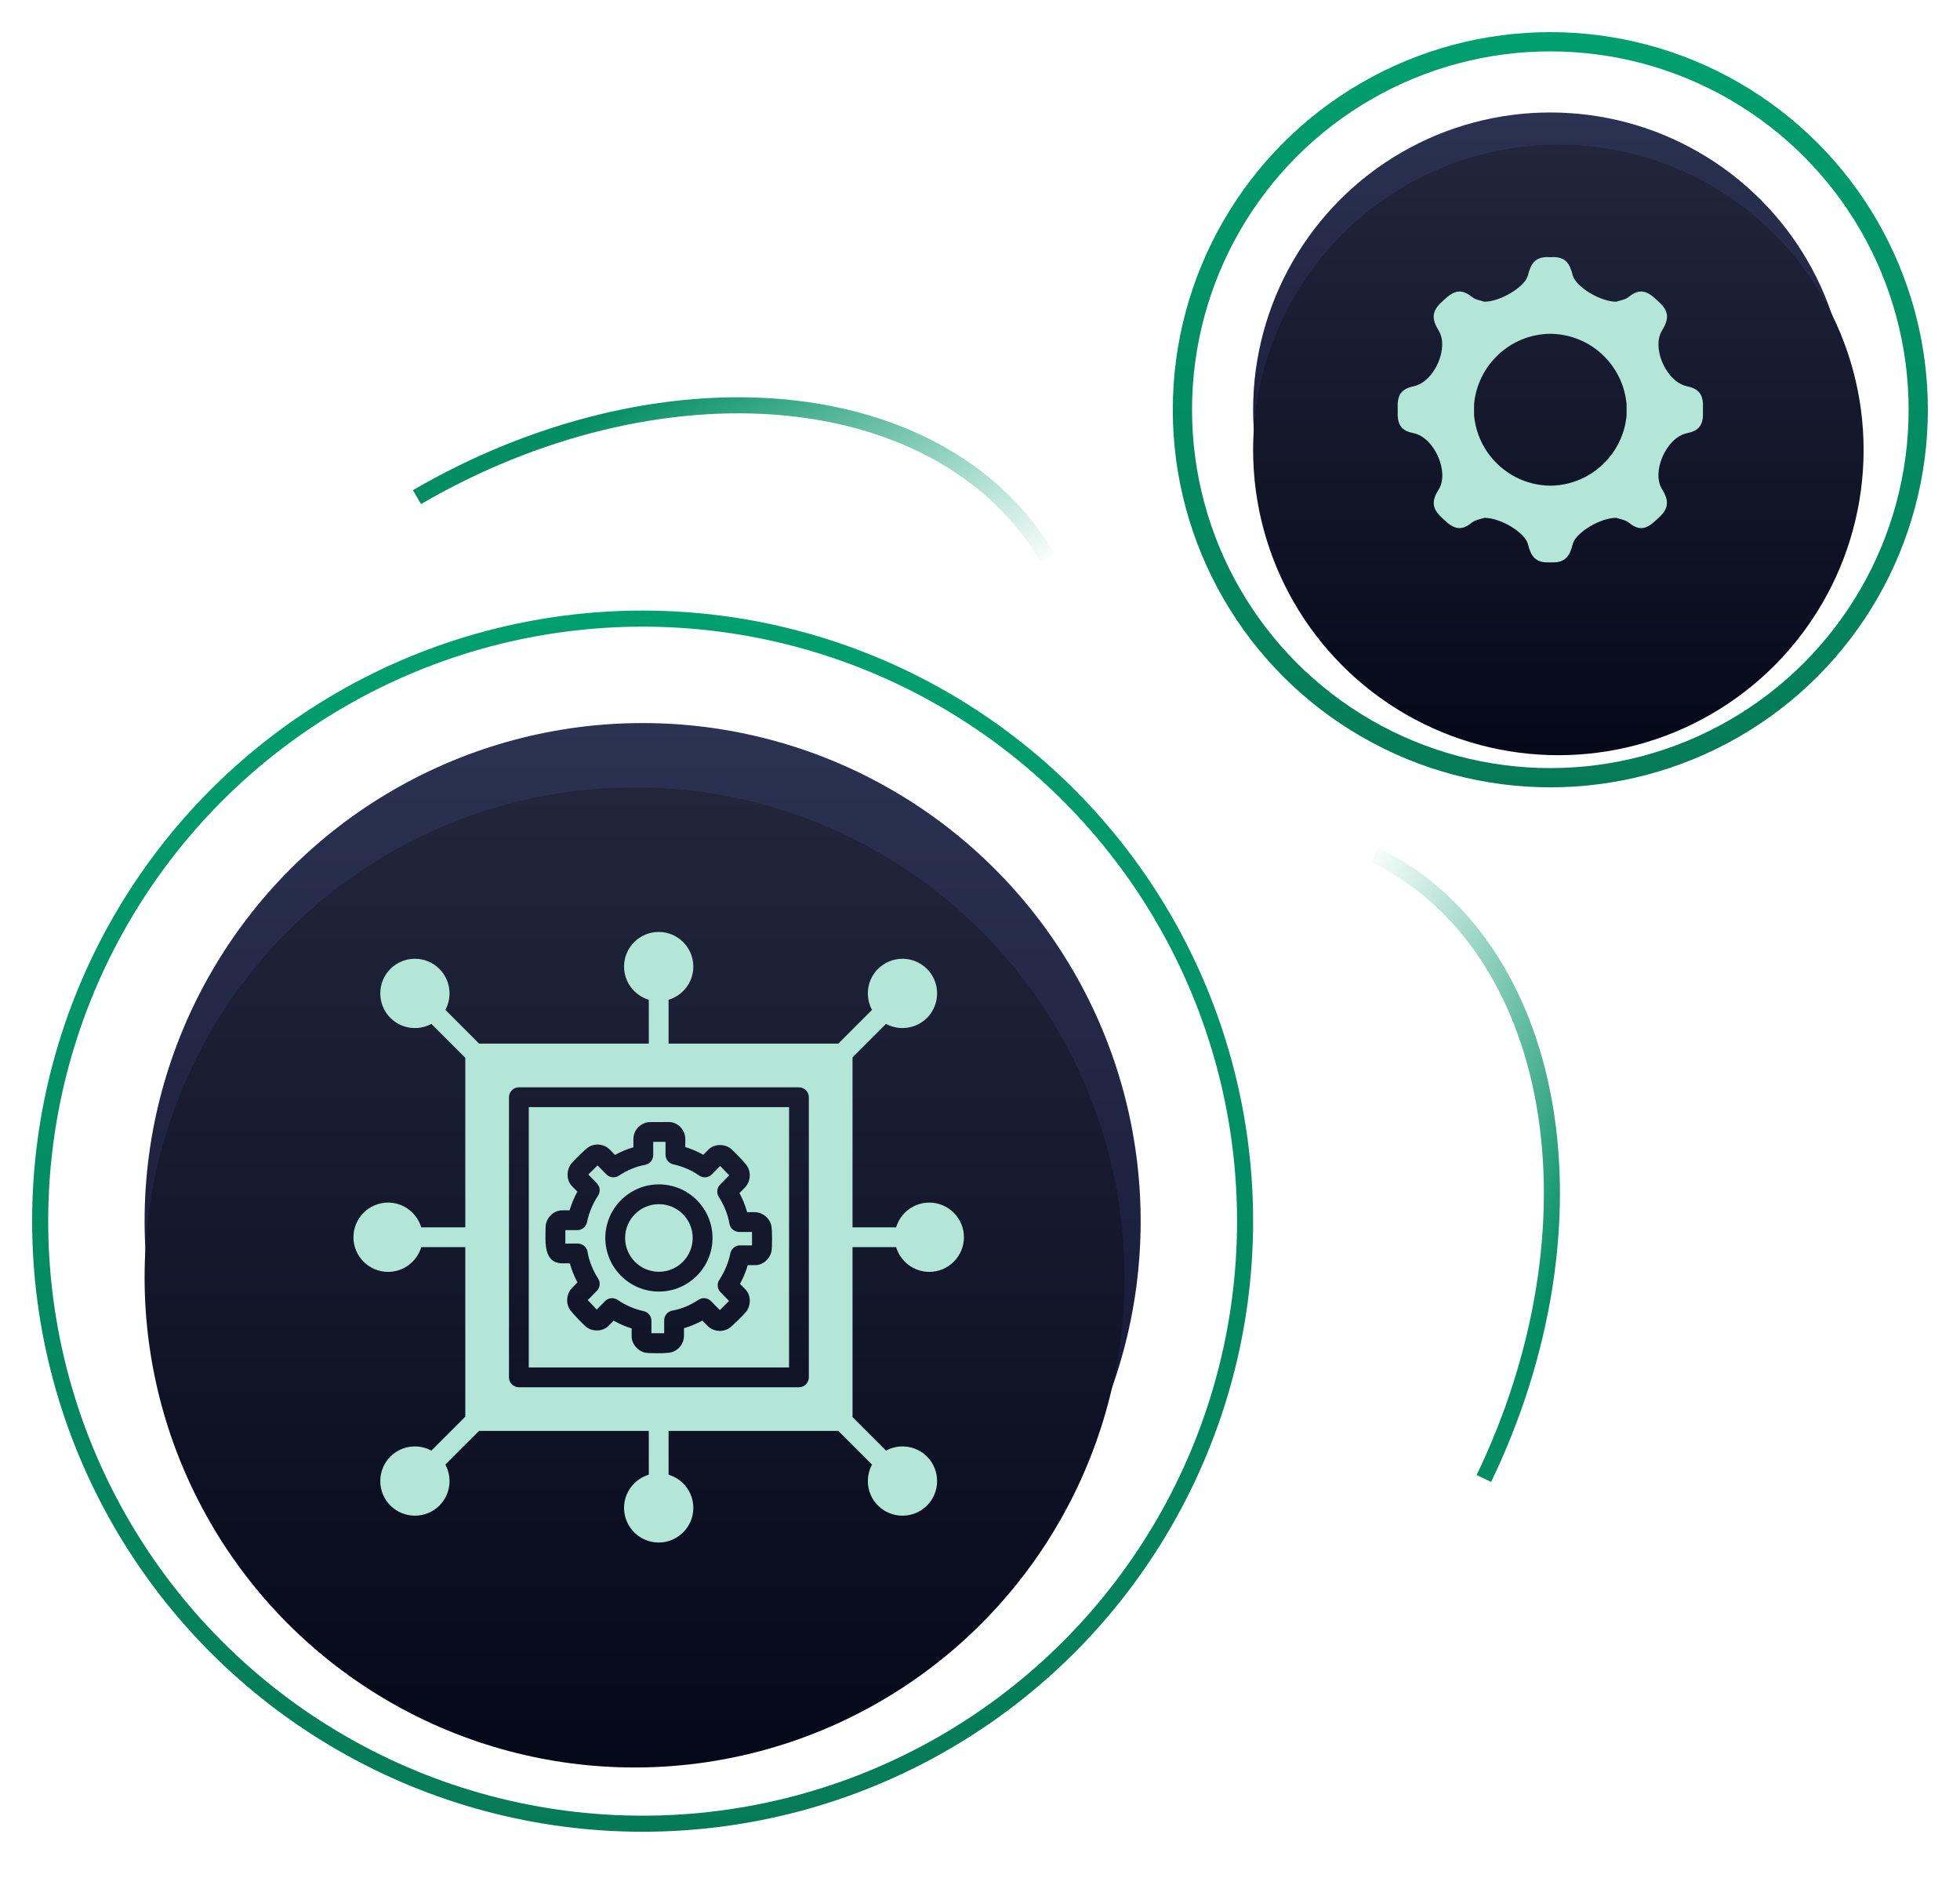 <?xml version="1.0" encoding="UTF-8"?> <svg xmlns="http://www.w3.org/2000/svg" width="122" height="118" viewBox="0 0 122 118" fill="none"> <circle cx="40" cy="76" r="31" fill="url(#paint0_linear_76_754)"></circle> <g filter="url(#filter0_f_76_754)"> <circle cx="39.5" cy="79.5" r="30.5" fill="url(#paint1_linear_76_754)"></circle> </g> <circle cx="40" cy="76" r="37.5" stroke="url(#paint2_linear_76_754)"></circle> <g filter="url(#filter1_i_76_754)"> <path d="M41.014 79.149C42.176 79.149 43.117 78.207 43.117 77.045C43.117 75.883 42.176 74.942 41.014 74.942C39.852 74.942 38.91 75.883 38.91 77.045C38.91 78.207 39.852 79.149 41.014 79.149Z" fill="#B3E6D6"></path> <path d="M36.571 77.909C36.661 78.462 36.889 79.038 37.232 79.575C37.385 79.816 37.352 80.132 37.152 80.337L36.587 80.913L37.144 81.502L37.66 80.976C37.871 80.761 38.206 80.73 38.452 80.902C38.922 81.23 39.493 81.477 40.059 81.598C40.344 81.658 40.547 81.909 40.547 82.2V82.972H41.342V82.172C41.342 81.871 41.558 81.615 41.854 81.565C42.392 81.473 42.953 81.241 43.477 80.894C43.723 80.73 44.05 80.765 44.257 80.976L44.805 81.535L45.381 80.966L44.848 80.421C44.644 80.213 44.614 79.89 44.776 79.648C45.099 79.166 45.343 78.58 45.462 77.998C45.52 77.712 45.772 77.506 46.065 77.506H46.809V76.67H46.01C45.708 76.67 45.45 76.451 45.402 76.154C45.312 75.601 45.083 75.025 44.741 74.487C44.587 74.246 44.62 73.93 44.821 73.726L45.385 73.149L44.828 72.561L44.312 73.087C44.102 73.302 43.766 73.333 43.52 73.161C43.05 72.833 42.48 72.586 41.913 72.465C41.628 72.405 41.425 72.153 41.425 71.863V71.062H40.658V71.891C40.658 72.191 40.442 72.448 40.146 72.498C39.608 72.59 39.047 72.821 38.523 73.169C38.277 73.332 37.95 73.297 37.743 73.087L37.195 72.528L36.619 73.096L37.152 73.641C37.356 73.849 37.386 74.172 37.224 74.415C36.901 74.897 36.657 75.483 36.538 76.064C36.48 76.351 36.228 76.557 35.935 76.557H35.191V77.393H35.963C36.265 77.393 36.522 77.611 36.571 77.909ZM41.014 73.71C42.853 73.71 44.35 75.206 44.35 77.045C44.35 78.885 42.853 80.381 41.014 80.381C39.175 80.381 37.678 78.885 37.678 77.045C37.678 75.206 39.175 73.71 41.014 73.71Z" fill="#B3E6D6"></path> <path d="M32.913 85.104H49.115V68.902H32.913V85.104ZM33.959 76.394C33.96 76.893 33.96 76.589 33.96 76.391C33.961 75.84 34.425 75.325 34.992 75.325H35.455C35.574 74.92 35.737 74.528 35.938 74.161L35.606 73.823C35.25 73.46 35.248 72.836 35.544 72.442C35.694 72.243 36.416 71.53 36.619 71.399C37.035 71.13 37.611 71.191 37.957 71.545L38.282 71.876C38.655 71.671 39.041 71.511 39.426 71.401V70.899C39.426 70.353 39.828 69.906 40.381 69.835C40.407 69.832 41.624 69.83 41.624 69.83C42.193 69.83 42.657 70.31 42.657 70.899V71.387C43.047 71.507 43.425 71.67 43.779 71.87L44.098 71.544C44.438 71.201 45.031 71.174 45.421 71.435C45.633 71.576 46.318 72.315 46.458 72.5C46.773 72.918 46.73 73.536 46.366 73.907L46.028 74.252C46.234 74.638 46.394 75.038 46.504 75.438H46.953C47.442 75.438 47.876 75.769 48.004 76.241C48.076 76.504 48.069 77.613 48.022 77.868C47.934 78.338 47.499 78.737 47.009 78.737H46.546C46.426 79.142 46.263 79.534 46.062 79.901L46.394 80.24C46.75 80.602 46.752 81.226 46.456 81.62C46.305 81.819 45.583 82.532 45.381 82.664C44.965 82.932 44.389 82.87 44.044 82.517L43.718 82.186C43.345 82.391 42.959 82.551 42.574 82.661V83.135C42.574 83.602 42.263 84.015 41.819 84.154C41.547 84.24 40.398 84.237 40.139 84.177C39.685 84.073 39.316 83.636 39.316 83.163V82.675C38.925 82.555 38.547 82.392 38.193 82.192L37.874 82.518C37.536 82.862 36.941 82.888 36.551 82.627C36.339 82.486 35.654 81.747 35.514 81.562C35.199 81.144 35.242 80.526 35.606 80.155L35.944 79.81C35.738 79.424 35.578 79.024 35.468 78.624H35.019C33.788 78.624 33.96 77.221 33.959 76.394Z" fill="#B3E6D6"></path> <path d="M53.066 77.616H55.779C56.045 78.505 56.87 79.156 57.844 79.156C59.033 79.156 60 78.188 60 77C60 75.812 59.033 74.844 57.844 74.844C56.87 74.844 56.045 75.495 55.779 76.384H53.066V65.805L55.149 63.722C55.468 63.894 55.821 63.981 56.174 63.981C56.727 63.981 57.279 63.771 57.7 63.351C58.54 62.51 58.54 61.141 57.7 60.301C56.859 59.46 55.49 59.46 54.65 60.301C53.96 60.99 53.837 62.034 54.278 62.851L52.178 64.951H41.616V62.221C42.505 61.955 43.156 61.13 43.156 60.156C43.156 58.967 42.188 58 41 58C39.812 58 38.844 58.967 38.844 60.156C38.844 61.13 39.495 61.955 40.384 62.221V64.951H29.822L27.722 62.851C28.163 62.034 28.04 60.99 27.35 60.3C26.509 59.46 25.141 59.46 24.3 60.3C23.46 61.141 23.46 62.509 24.3 63.35C24.721 63.771 25.273 63.981 25.825 63.981C26.179 63.981 26.532 63.894 26.851 63.722L28.962 65.833V76.384H26.22C25.954 75.495 25.13 74.844 24.155 74.844C22.967 74.844 22 75.812 22 77C22 78.188 22.967 79.156 24.156 79.156C25.13 79.156 25.955 78.505 26.221 77.616H28.962V88.167L26.851 90.278C26.034 89.837 24.99 89.96 24.301 90.649C23.46 91.49 23.46 92.858 24.301 93.699C24.721 94.119 25.273 94.329 25.826 94.329C26.378 94.329 26.93 94.119 27.351 93.699C28.041 93.01 28.163 91.966 27.722 91.149L29.816 89.055H40.384V91.779C39.495 92.045 38.844 92.87 38.844 93.844C38.844 95.032 39.812 96 41 96C42.188 96 43.156 95.033 43.156 93.844C43.156 92.87 42.505 92.045 41.616 91.779V89.055H52.184L54.278 91.149C53.837 91.966 53.96 93.01 54.65 93.699C55.07 94.119 55.622 94.329 56.175 94.329C56.727 94.329 57.279 94.119 57.7 93.699C58.54 92.858 58.54 91.49 57.7 90.649C57.01 89.96 55.967 89.837 55.149 90.278L53.066 88.195V77.616H53.066ZM50.346 85.72C50.346 86.06 50.071 86.336 49.73 86.336H32.297C31.957 86.336 31.681 86.06 31.681 85.72V68.286C31.681 67.946 31.957 67.67 32.297 67.67H49.73C50.071 67.67 50.346 67.946 50.346 68.286V85.72Z" fill="#B3E6D6"></path> </g> <circle cx="96.5" cy="25.5" r="18.5" fill="url(#paint3_linear_76_754)"></circle> <g filter="url(#filter2_f_76_754)"> <circle cx="97" cy="28" r="19" fill="url(#paint4_linear_76_754)"></circle> </g> <circle cx="96.5" cy="25.5" r="22.901" stroke="url(#paint5_linear_76_754)" stroke-width="1.198"></circle> <g filter="url(#filter3_i_76_754)"> <path d="M105.01 24.041C104.022 23.835 103.257 22.556 103.231 21.493C103.223 21.153 103.29 20.834 103.448 20.58C103.847 19.923 103.933 19.435 103.322 18.852C102.746 18.299 102.224 17.789 101.396 18.468C101.16 18.667 100.8 18.704 100.601 18.778C99.59 18.771 98.077 17.841 97.893 17.132C97.717 16.423 97.457 15.965 96.604 16.002H96.404C95.555 15.965 95.282 16.423 95.107 17.132C94.936 17.841 93.41 18.771 92.399 18.778C92.199 18.704 91.837 18.667 91.604 18.468C90.776 17.789 90.267 18.299 89.678 18.852C89.08 19.435 89.153 19.923 89.552 20.58C90.208 21.628 89.294 23.768 87.988 24.041C87.214 24.204 87.037 24.588 87 25.113V25.902C87.037 26.412 87.215 26.811 87.988 26.959C89.294 27.232 90.208 29.372 89.567 30.435C89.153 31.077 89.08 31.58 89.678 32.148C90.267 32.716 90.776 33.226 91.604 32.532C91.838 32.348 92.2 32.296 92.399 32.228C93.423 32.228 94.935 33.159 95.107 33.868C95.282 34.577 95.555 35.035 96.404 34.998H96.595C96.634 35 96.673 35 96.708 35C97.468 34.991 97.726 34.545 97.893 33.868C97.945 33.656 98.118 33.423 98.363 33.202C98.933 32.684 99.893 32.228 100.601 32.228C100.8 32.296 101.16 32.348 101.396 32.532C102.224 33.226 102.73 32.717 103.322 32.148C103.92 31.58 103.846 31.077 103.448 30.435C102.791 29.372 103.706 27.232 105.01 26.959C105.679 26.831 105.903 26.516 105.974 26.104C105.987 26.039 105.996 25.972 106 25.902V25.113C105.963 24.588 105.785 24.204 105.01 24.041ZM101.247 25.638V25.85C101.064 27.885 99.608 29.56 97.689 30.067C97.311 30.169 96.915 30.223 96.507 30.227C95.721 30.221 94.979 30.025 94.324 29.683C92.906 28.942 91.903 27.517 91.753 25.85V25.165C91.972 22.713 94.016 20.793 96.507 20.773C98.439 20.79 100.093 21.946 100.841 23.608C101.058 24.09 101.197 24.615 101.247 25.165V25.638H101.247Z" fill="#B3E6D6"></path> </g> <path d="M65.184 34.692C62.111 29.422 56.252 26.066 48.895 25.362C41.539 24.658 33.286 26.664 25.955 30.939" stroke="url(#paint6_linear_76_754)"></path> <path d="M85.556 53.199C91.049 55.85 94.853 61.428 96.129 68.708C97.406 75.987 96.051 84.371 92.363 92.014" stroke="url(#paint7_linear_76_754)"></path> <defs> <filter id="filter0_f_76_754" x="6.572" y="46.572" width="65.856" height="65.856" filterUnits="userSpaceOnUse" color-interpolation-filters="sRGB"> <feFlood flood-opacity="0" result="BackgroundImageFix"></feFlood> <feBlend mode="normal" in="SourceGraphic" in2="BackgroundImageFix" result="shape"></feBlend> <feGaussianBlur stdDeviation="1.214" result="effect1_foregroundBlur_76_754"></feGaussianBlur> </filter> <filter id="filter1_i_76_754" x="22" y="58" width="38" height="38" filterUnits="userSpaceOnUse" color-interpolation-filters="sRGB"> <feFlood flood-opacity="0" result="BackgroundImageFix"></feFlood> <feBlend mode="normal" in="SourceGraphic" in2="BackgroundImageFix" result="shape"></feBlend> <feColorMatrix in="SourceAlpha" type="matrix" values="0 0 0 0 0 0 0 0 0 0 0 0 0 0 0 0 0 0 127 0" result="hardAlpha"></feColorMatrix> <feOffset></feOffset> <feGaussianBlur stdDeviation="2.522"></feGaussianBlur> <feComposite in2="hardAlpha" operator="arithmetic" k2="-1" k3="1"></feComposite> <feColorMatrix type="matrix" values="0 0 0 0 0.302 0 0 0 0 0.769 0 0 0 0 0.627 0 0 0 1 0"></feColorMatrix> <feBlend mode="normal" in2="shape" result="effect1_innerShadow_76_754"></feBlend> </filter> <filter id="filter2_f_76_754" x="76.49" y="7.49" width="41.02" height="41.02" filterUnits="userSpaceOnUse" color-interpolation-filters="sRGB"> <feFlood flood-opacity="0" result="BackgroundImageFix"></feFlood> <feBlend mode="normal" in="SourceGraphic" in2="BackgroundImageFix" result="shape"></feBlend> <feGaussianBlur stdDeviation="0.755" result="effect1_foregroundBlur_76_754"></feGaussianBlur> </filter> <filter id="filter3_i_76_754" x="87" y="16" width="19" height="19" filterUnits="userSpaceOnUse" color-interpolation-filters="sRGB"> <feFlood flood-opacity="0" result="BackgroundImageFix"></feFlood> <feBlend mode="normal" in="SourceGraphic" in2="BackgroundImageFix" result="shape"></feBlend> <feColorMatrix in="SourceAlpha" type="matrix" values="0 0 0 0 0 0 0 0 0 0 0 0 0 0 0 0 0 0 127 0" result="hardAlpha"></feColorMatrix> <feOffset></feOffset> <feGaussianBlur stdDeviation="2.522"></feGaussianBlur> <feComposite in2="hardAlpha" operator="arithmetic" k2="-1" k3="1"></feComposite> <feColorMatrix type="matrix" values="0 0 0 0 0.302 0 0 0 0 0.769 0 0 0 0 0.627 0 0 0 1 0"></feColorMatrix> <feBlend mode="normal" in2="shape" result="effect1_innerShadow_76_754"></feBlend> </filter> <linearGradient id="paint0_linear_76_754" x1="40" y1="45" x2="40" y2="107" gradientUnits="userSpaceOnUse"> <stop stop-color="#2C3251"></stop> <stop offset="1" stop-color="#0D112E"></stop> </linearGradient> <linearGradient id="paint1_linear_76_754" x1="39.5" y1="49" x2="39.5" y2="110" gradientUnits="userSpaceOnUse"> <stop stop-color="#22263D"></stop> <stop offset="1" stop-color="#050818"></stop> </linearGradient> <linearGradient id="paint2_linear_76_754" x1="40" y1="38" x2="40" y2="114" gradientUnits="userSpaceOnUse"> <stop stop-color="#009F6F"></stop> <stop offset="1" stop-color="#057A57"></stop> </linearGradient> <linearGradient id="paint3_linear_76_754" x1="96.5" y1="7" x2="96.5" y2="44" gradientUnits="userSpaceOnUse"> <stop stop-color="#2C3251"></stop> <stop offset="1" stop-color="#0D112E"></stop> </linearGradient> <linearGradient id="paint4_linear_76_754" x1="97" y1="9" x2="97" y2="47" gradientUnits="userSpaceOnUse"> <stop stop-color="#22263D"></stop> <stop offset="1" stop-color="#050818"></stop> </linearGradient> <linearGradient id="paint5_linear_76_754" x1="96.5" y1="2" x2="96.5" y2="49" gradientUnits="userSpaceOnUse"> <stop stop-color="#009F6F"></stop> <stop offset="1" stop-color="#057A57"></stop> </linearGradient> <linearGradient id="paint6_linear_76_754" x1="40.797" y1="23.886" x2="51.009" y2="42.939" gradientUnits="userSpaceOnUse"> <stop stop-color="#038D63"></stop> <stop offset="1" stop-color="#019F6F" stop-opacity="0"></stop> </linearGradient> <linearGradient id="paint7_linear_76_754" x1="98.235" y1="76.666" x2="78.441" y2="67.975" gradientUnits="userSpaceOnUse"> <stop stop-color="#038D63"></stop> <stop offset="1" stop-color="#019F6F" stop-opacity="0"></stop> </linearGradient> </defs> </svg> 